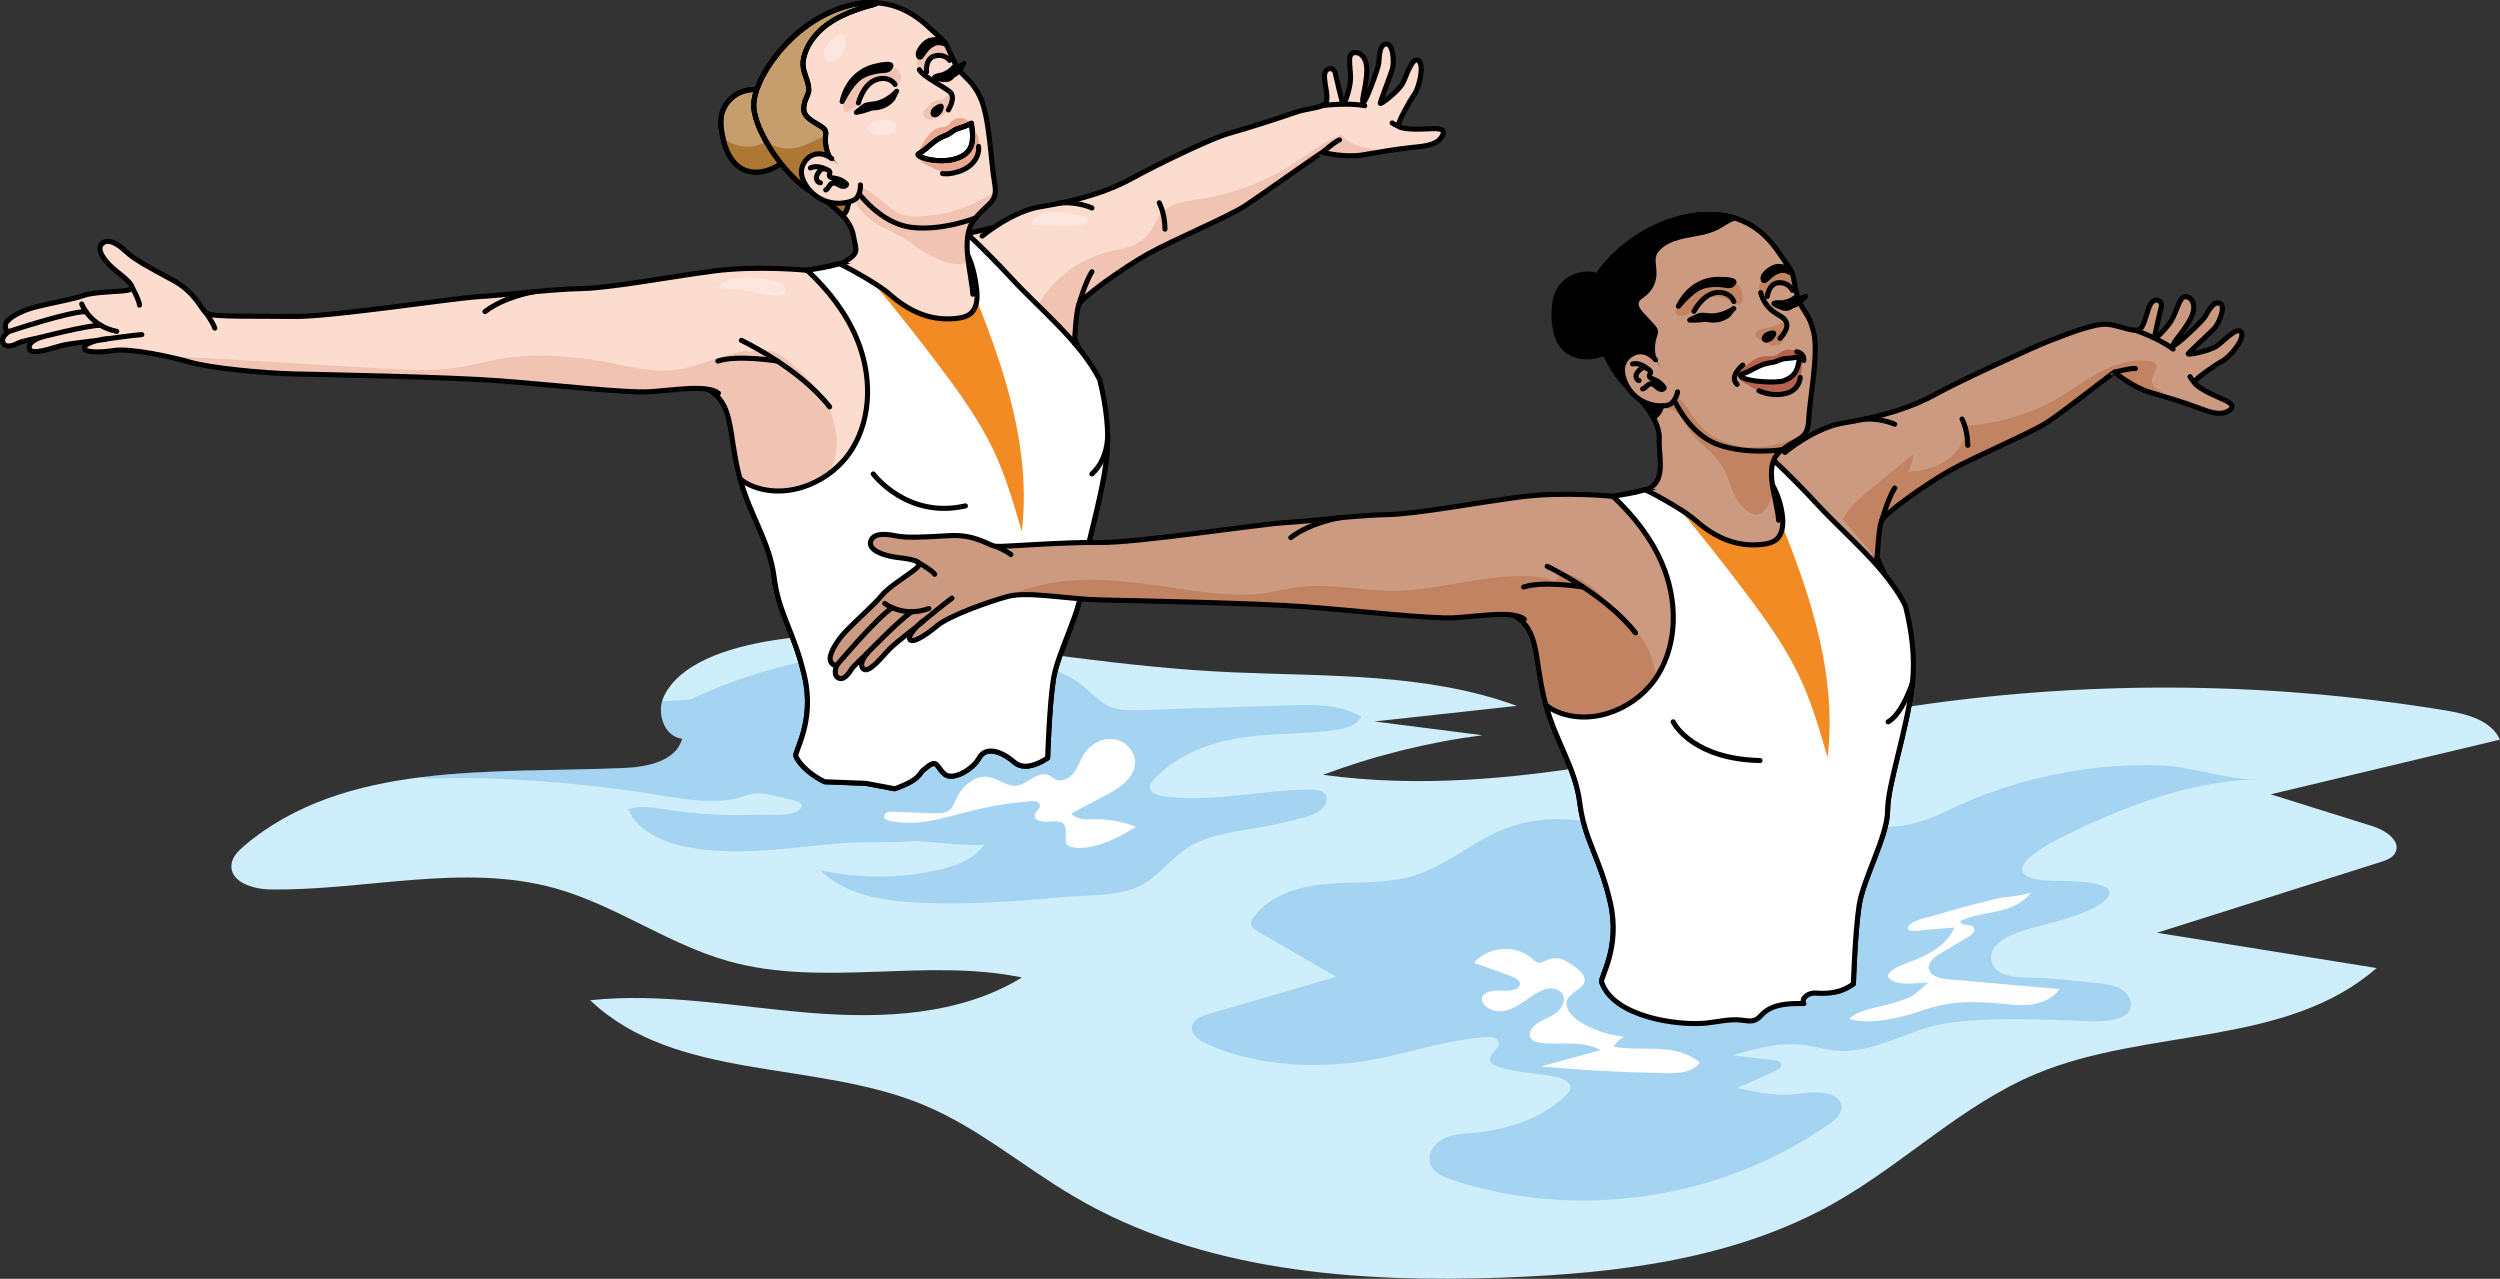 <?xml version="1.0" encoding="utf-8"?>
<!-- Generator: Adobe Illustrator 24.0.1, SVG Export Plug-In . SVG Version: 6.00 Build 0)  -->
<svg version="1.1" id="Camada_1" xmlns="http://www.w3.org/2000/svg" xmlns:xlink="http://www.w3.org/1999/xlink" x="0px" y="0px"
	 width="492.44px" height="251.89px" viewBox="0 0 492.44 251.89" enable-background="new 0 0 492.44 251.89" xml:space="preserve">
<rect x="0" y="0" width="492.44" height="251.89" fill="#333333" stroke="none"/>
<g>
	<path fill="#CEEEFB" d="M130.75,137.21c-1.5,3.2,0.11,7.93,3.62,8.29c-1.16,4.4-6.77,5.57-11.31,5.77
		c-26.03,1.14-55.11-1.51-74.97,15.35c-1.16,0.99-2.35,2.17-2.5,3.69c-0.34,3.38,4.18,4.84,7.58,4.89
		c18.84,0.28,38.11-5.29,56.25-0.21c11.86,3.33,22.15,10.98,34.01,14.32c18.66,5.26,38.88-0.7,57.87,3.23
		c-12.3,7.52-27.58,8.14-41.95,6.95c-14.37-1.19-28.76-3.98-43.1-2.47c16.9,16.1,44.42,11.67,65.93,20.73
		c10.61,4.47,19.5,12.14,29.43,17.97c25.11,14.75,55.58,17,84.68,15.93c22.45-0.83,45.55-3.64,65.1-14.73
		c13.71-7.77,25.2-19.37,39.75-25.43c21.82-9.09,49.21-5.24,67-20.81c-14.42-2.32-28.83-4.63-43.25-6.95
		c14.69-4.65,29.37-9.3,44.06-13.94c1.11-0.35,2.32-0.79,2.86-1.81c1.22-2.31-1.9-4.43-4.38-5.21c-6.72-2.1-13.43-4.21-20.15-6.31
		c15.05-3.59,30.1-7.18,45.15-10.77c-1.77-3.85-6.56-5.07-10.75-5.76c-35.74-5.87-72.41-5.99-108.19-0.35
		c-37.59,5.93-75.18,18.2-112.88,13.04c10.12-3.79,20.68-6.42,31.39-7.8c-7.09-0.9-14.18-1.81-21.27-2.71
		c9.35-1.02,18.71-2.04,28.06-3.07c-17.73-6.49-37.14-5.79-56.01-6.61c-21.53-0.93-42.58-4.74-63.95-6.98
		C166.68,124.17,136.71,124.54,130.75,137.21z"/>
	<path opacity="0.2" fill="#006AD1" d="M85.52,153.34c6.07-0.17,12.14-0.05,18.2,0.35c9.45,0.63,18.55,1.65,27.89,3.22
		c3.98,0.67,8.07,1.11,12.1,0.63c1.7-0.2,3.35-1.06,4.97-1.24c1.93-0.21,4.22,0.59,6.11,0.98c1.68,0.34,4.56,0.9,2.32,2.46
		c-1.6,1.12-5.89,0.67-7.76,0.74c-5.94,0.25-11.9-0.07-17.77-0.97c-2.61-0.4-5.33-0.9-7.85-0.13c1.8,4.26,6.59,6.41,11.12,7.35
		c10.18,2.13,20.58,0.2,30.79-0.62c4.78-0.38,9.6-0.01,14.33-0.43c1.76-0.15,13.43,1.41,14.02,0.52c-2.03,3.07-5.81,4.43-9.4,5.22
		c-7.58,1.67-15.52,1.66-23.09-0.03c4.93,4.85,12.33,6.06,19.23,6.41c9.51,0.48,19.04-0.21,28.53-1.09
		c5.43-0.5,11.99,0.09,16.69-3.03c2.82-1.87,4.93-4.68,7.75-6.55c3.9-2.59,8.75-3.17,13.37-3.96c3.18-0.55,6.34-1.24,9.46-2.06
		c1.67-0.44,3.48-1.02,4.41-2.48c0.3-0.47,0.49-1.05,0.36-1.6c-0.3-1.25-1.93-1.53-3.22-1.52c-9.7,0.11-19.39,2.6-29.01,1.34
		c-1.21-0.16-2.76-0.8-2.6-2.01c0.06-0.47,0.38-0.86,0.71-1.21c3.19-3.44,7.46-5.77,11.95-7.13c7.5-2.28,15.38-1.67,23.08-2.58
		c2.25-0.27,4.82-0.75,5.96-2.72c-4.18-2.51-9.35-2.43-14.22-2.27c-9.78,0.31-19.57,0.62-29.35,0.93c-1.94,0.06-3.94,0.11-5.74-0.6
		c-2.16-0.86-3.74-2.7-5.55-4.15c-3.88-3.11-8.86-4.46-13.74-5.39c-21.35-4.04-43.95-1.16-63.62,8.08c-1.83,0.12-3.67,0.23-5.5,0.35
		c-0.82,3.1,0.8,6.99,3.97,7.31c-1.16,4.4-6.77,5.57-11.31,5.77c-13.23,0.58-27.24,0.18-40.43,1.86
		C83.56,153.34,84.58,153.36,85.52,153.34z"/>
	<path fill="#FFFFFF" d="M223.75,162.85c-2.59-1.03-5.39-1.53-8.17-1.48c-1.63,0.03-3.54,0.13-4.57-1.14
		c2.25-1.18,4.5-2.37,6.74-3.55c2.72-1.43,5.82-3.46,5.82-6.53c0-2.25-1.96-4.25-4.19-4.55s-4.52,0.92-5.76,2.8
		c-0.79,1.19-1.2,2.61-2.06,3.76c-0.86,1.14-2.44,1.98-3.71,1.32c-0.39-0.2-0.7-0.52-1.09-0.72c-1.06-0.55-2.37-0.09-3.4,0.52
		c-1.03,0.61-2.04,1.39-3.24,1.49c-1.88,0.16-3.48-1.39-5.33-1.72c-2.85-0.52-5.45,1.96-6.59,4.63c-0.26,0.6-0.48,1.24-0.94,1.7
		c-0.83,0.83-2.15,0.84-3.33,0.8c-2.66-0.1-5.33-0.19-7.99-0.29c-0.44-0.02-0.91-0.03-1.3,0.19c-0.39,0.22-0.63,0.75-0.38,1.12
		c0.15,0.23,0.44,0.32,0.7,0.39c5.53,1.46,11.28-0.62,16.84-1.99c3.73-0.92,7.54-1.51,11.37-1.78c0.66-0.05,1.51,0.06,1.66,0.7
		c0.18,0.79-0.99,1.32-1.02,2.13c-0.04,0.88,1.15,1.19,2.04,1.2c2.36,0.02,4.06-0.65,4.09,2.08c0.02,1.63-0.4,2.6,1.39,2.98
		C215.07,167.68,220.76,164.83,223.75,162.85z"/>
	<path opacity="0.2" fill="#006AD1" d="M320.52,164.81c-7.53-4.13-16.97-4.6-24.88-1.24c-5.91,2.51-10.91,7-17.05,8.89
		c-5.37,1.66-11.13,1.19-16.73,1.61c-5.6,0.42-11.62,2.05-14.93,6.6c-0.27,0.37-0.52,0.78-0.5,1.24c0.04,0.72,0.74,1.21,1.37,1.57
		c5.14,2.98,10.28,5.96,15.41,8.94c-8.42,2.45-16.85,4.89-25.27,7.34c-1.3,0.38-2.81,0.97-3.12,2.29c-0.38,1.63,1.35,2.93,2.89,3.6
		c8.5,3.77,18.09,4.65,27.28,3.84c9.54-0.84,18.35-4.61,27.91-5.23c0.88-0.06,1.99,0.05,2.27,0.89c0.47,1.41-2.15,2.5-1.62,3.89
		c0.19,0.5,0.72,0.76,1.22,0.94c3.92,1.47,8.26,1.25,12.31,2.3c1.13,0.29,2.48,1.09,2.23,2.23c-0.09,0.41-0.39,0.74-0.68,1.04
		c-4.63,4.75-11.83,6.98-18.28,7.59c-2.05,0.19-4.18,0.23-6.02,1.15c-1.84,0.92-3.27,3.08-2.58,5.01c0.61,1.71,2.52,2.53,4.25,3.1
		c24.68,8.13,53.1,3.91,74.35-11.05c1.33-0.94,2.81-2.38,2.29-3.93c-0.92-2.75-6.04-2.33-8.2-1.99c-3.99,0.64-8.35-0.23-12.25-1.12
		c2.53-1.13,5.06-2.26,7.59-3.38c0.54-0.24,1.17-0.64,1.09-1.23c-0.09-0.59-0.82-0.79-1.41-0.86c-2.73-0.32-5.46-0.64-8.19-0.96
		c4.51-1.31,9.16-2.64,13.82-2.08c2.23,0.27,4.4,0.97,6.64,1.16c7.73,0.66,14.49-4.45,21.97-5.46c8.86-1.19,18.1-0.71,27.05-0.37
		c2.44,0.09,9.68,0.37,8.93-3.83c-0.17-0.95-0.84-1.75-1.63-2.3c-1.94-1.32-4.41-1.23-6.66-1.5c-2.7-0.33-5.4-0.6-8.1-0.83
		c-2.71-0.22-8.12,0.38-10.21-1.82c-0.83-0.87-1.11-2.22-0.69-3.34c1.48-3.98,10.11-5.07,13.69-6.29c2.49-0.85,5.84-1.74,7.95-3.36
		c5.24-4-4.89-4.23-6.67-4.32c-1.73-0.08-8.7,0.35-9.01-2.12c-0.29-2.35,5.64-5.43,7.49-6.36c4.15-2.08,8.38-4.02,12.7-5.72
		c8.4-3.29,17.26-5.62,26.33-5.82c-6.26,0.14-13.18-2.61-19.65-2.78c-7.04-0.19-14.11,0.46-21.01,1.91
		c-6.89,1.45-13.62,3.7-19.98,6.74c-7.84,3.75-10.85,3.76-19.66,3.29c-17.73-0.96-32.73,0.79-50.12,3.63"/>
	<g>
		<g>
			<path fill="#C69E6E" stroke="#000000" stroke-linecap="round" stroke-linejoin="round" stroke-miterlimit="10" d="M152.45,18.68
				c-1.8-1.04-4.02-1.35-6-0.72s-3.64,2.25-4.21,4.24c-0.43,1.51-0.24,3.12,0.08,4.65c0.55,2.58,1.68,5.32,4.05,6.49
				c1.94,0.96,4.34,0.62,6.25-0.4c1.91-1.02,3.43-2.64,4.83-4.3"/>
			<path fill="#AF7734" d="M154.02,25.28c-1.94,2.8-5.7,4.29-8.95,3.3c-1.01-0.31-1.93-0.86-2.71-1.58c0.56,2.54,1.69,5.2,4.02,6.35
				c1.94,0.96,4.34,0.62,6.25-0.4c1.3-0.7,2.42-1.67,3.45-2.75C155.82,28.48,154.91,26.82,154.02,25.28z"/>
			<path fill="none" stroke="#000000" stroke-linecap="round" stroke-linejoin="round" stroke-miterlimit="10" d="M152.45,18.68
				c-1.8-1.04-4.02-1.35-6-0.72s-3.64,2.25-4.21,4.24c-0.43,1.51-0.24,3.12,0.08,4.65c0.55,2.58,1.68,5.32,4.05,6.49
				c1.94,0.96,4.34,0.62,6.25-0.4c1.91-1.02,3.43-2.64,4.83-4.3"/>
			<g>
				<path fill="#FCDCCE" d="M154.74,53.93c0,0,7.49-1.06,12.6-2.49c5.11-1.43,28.18-6.49,28.4-6.64s10.11,8.58,13.78,17.16
					c3.68,8.58,9.5,18.69,8.48,27.98s-4.9,20.02-4.9,25.13s-4.8,13.38-5.62,18.79c-0.82,5.41-1.12,15.42-1.12,15.42
					s-4.09,3.01-6.54,0.87s-5.62-3.27-6.95-0.87c-1.33,2.4-5.31,4.55-6.84,3.17s-1.38-2.9-3.22-1.53c-1.84,1.37-0.92,0.91-2.14,2.14
					c-1.23,1.23-4.44,2.3-4.44,2.3l-5.67-1.07l-8.12-0.31c-3.52-1.69-5.36-4.14-5.67-5.06c-0.31-0.92,3.74-6.74,1.72-15.63
					c-2.02-8.89-5.09-12.26-6.01-19.61c-0.92-7.35-5.06-12.41-7.05-20.68c-1.99-8.27-0.92-13.6-6.13-16.38
					C138.22,67.73,139.54,54.22,154.74,53.93z"/>
				<path fill="#F1C3B3" d="M163.42,80.77c-1.79-3.94-4.94-7.09-8.3-9.82c-0.6-0.49-1.21-0.97-1.9-1.3
					c-2.41-1.18-5.27-0.48-7.86,0.23l-3.06,2.23c-1.18,0.66-2.25,1.5-3.21,2.46c0.05,0.71,0.11,1.41,0.19,2.07
					c5.21,2.77,4.14,8.1,6.13,16.38c1.36,5.63,3.7,9.77,5.36,14.16c0.84,0.18,1.7,0.22,2.52-0.04c1.57-0.49,2.66-1.94,3.35-3.43
					c0.69-1.5,1.09-3.12,1.9-4.56c1.23-2.19,3.29-3.8,4.62-5.93C165.45,89.55,165.21,84.7,163.42,80.77z"/>
				<path fill="none" stroke="#000000" stroke-linecap="round" stroke-linejoin="round" stroke-miterlimit="10" d="M154.74,53.93
					c0,0,7.49-1.06,12.6-2.49c5.11-1.43,28.18-6.49,28.4-6.64s10.11,8.58,13.78,17.16c3.68,8.58,9.5,18.69,8.48,27.98
					s-4.9,20.02-4.9,25.13s-4.8,13.38-5.62,18.79c-0.82,5.41-1.12,15.42-1.12,15.42s-4.09,3.01-6.54,0.87s-5.62-3.27-6.95-0.87
					c-1.33,2.4-5.31,4.55-6.84,3.17s-1.38-2.9-3.22-1.53c-1.84,1.37-0.92,0.91-2.14,2.14c-1.23,1.23-4.44,2.3-4.44,2.3l-5.67-1.07
					l-8.12-0.31c-3.52-1.69-5.36-4.14-5.67-5.06c-0.31-0.92,3.74-6.74,1.72-15.63c-2.02-8.89-5.09-12.26-6.01-19.61
					c-0.92-7.35-5.06-12.41-7.05-20.68c-1.99-8.27-0.92-13.6-6.13-16.38C138.22,67.73,139.54,54.22,154.74,53.93z"/>
			</g>
			<path fill="#FFFFFF" d="M199.28,54.87c-2.72-2.94-5.54-5.8-8.45-8.55c-0.51-0.48-0.89-1.55-1.55-1.84
				c-0.65,0.37-1.34,0.77-2.06,1.18c3.34,2.93,4.72,6.98,5.19,11.67c0.16,1.61-0.02,3.46-1.28,4.47c-0.64,0.52-1.48,0.74-2.3,0.86
				c-5.28,0.74-9.69-1.23-13.61-4.72c-2.44-2.17-9.7-6.04-9.91-5.98c-2.6,0.73-3.78,0.83-6.31,1.28c4.08,3.83,7.57,8.25,9.73,13.38
				c2.94,6.97,3.1,15.38-0.88,21.82c-3.97,6.43-12.52,10.11-19.56,7.35c-0.91-0.36-1.79-0.83-2.52-1.49
				c2.09,7.52,5.84,12.43,6.71,19.39c0.92,7.35,3.98,10.72,6.01,19.61c2.02,8.89-2.02,14.71-1.72,15.63
				c0.31,0.92,2.14,3.37,5.67,5.06l8.12,0.31l5.67,1.07c0,0,3.22-1.07,4.44-2.3c1.23-1.23,0.31-0.77,2.14-2.14
				c1.84-1.37,1.69,0.15,3.22,1.53c1.53,1.38,5.52-0.77,6.84-3.17c1.33-2.4,4.49-1.28,6.95,0.87c2.45,2.14,6.54-0.87,6.54-0.87
				s0.31-10.01,1.12-15.42c0.82-5.41,5.62-13.69,5.62-18.79s3.88-15.83,4.9-25.13c0.54-4.89-0.12-10.09-1.39-15.17
				C212.84,67.32,204.96,61.02,199.28,54.87z"/>
			<path fill="none" stroke="#000000" stroke-linecap="round" stroke-linejoin="round" stroke-miterlimit="10" d="M218.17,85.89
				c0,0,0.14,4.52-3.09,7.47"/>
			<path fill="none" stroke="#000000" stroke-linecap="round" stroke-linejoin="round" stroke-miterlimit="10" d="M172.01,93.36
				c0,0,6.66,8.93,18.15,6.29"/>
			<g>
				<path fill="#FCDCCE" d="M193.46,46.51c0,0,5.85-4.9,11.55-5.8c7.5-1.19,13.48-3.07,18.07-5.63c4.6-2.56,15.81-7.95,18.87-8.77
					s10.69-3.27,13.2-4.17c2.52-0.9,5.53-0.8,6.08-1.98c0.55-1.19-0.66-4.57-0.25-5.8s1.79-1,2.01-0.08
					c0.22,0.91,1.32,5.83,1.56,6.15s1.22-2.37,1.44-4.43s-0.72-5.04,0.45-5.53c1.17-0.49,2.8,0.56,2.79,3.34
					c-0.01,2.78-1.14,6.11-0.73,6.39s2.96-6.64,3.09-7.77c0.13-1.13,0.02-3.64,1.45-3.76c1.43-0.12,1.61,3.69,1.22,4.94
					c-0.39,1.26-2.36,6.34-2.38,6.73s3.54-2.34,4.38-3.87s1.91-5.42,3.14-4.54c1.24,0.88,0.11,5.39-0.84,6.71
					c-0.95,1.32-3.12,5.32-3.13,6.05s3.34,0.83,5.42,0.71c2.07-0.12,4.14-0.25,3.24,1.37s-2.75,1.97-5.67,2.24
					c-2.92,0.27-6.76,0.95-10.06,1.51c-3.3,0.56-7.72-0.42-7.82-0.53s-11.87,8.27-15.17,10.47s-14.39,6.83-19.29,9.58
					c-4.9,2.76-12.95,8.49-13.56,9.95c-0.61,1.46-0.88,7.61-0.88,7.61"/>
				<path fill="#F1C3B3" d="M273.26,29.62c-3.28-0.1-6.82-0.66-9.08-3.04c-3.28,1.17-6.04,3.44-8.95,5.36
					c-5.68,3.74-12.18,6.24-18.9,7.27c-2.88,0.44-6.15,0.82-7.87,3.16c-0.54,0.73-0.87,1.6-1.32,2.39c-0.91,1.59-2.35,2.87-4.04,3.6
					c-1.46,0.62-3.05,0.83-4.59,1.2c-5.28,1.26-10.05,4.55-13.1,9.04c-0.23,0.34-0.44,0.68-0.64,1.04l6.86,7.96
					c0,0,0.27-6.15,0.88-7.61c0.61-1.46,8.66-7.2,13.56-9.95c4.9-2.76,15.99-7.38,19.29-9.58c3.3-2.21,15.07-10.58,15.17-10.47
					c0.11,0.11,4.53,1.09,7.82,0.53c1.67-0.29,3.49-0.6,5.25-0.88C273.49,29.62,273.37,29.62,273.26,29.62z"/>
				<path fill="none" stroke="#000000" stroke-linecap="round" stroke-linejoin="round" stroke-miterlimit="10" d="M193.46,46.51
					c0,0,5.85-4.9,11.55-5.8c7.5-1.19,13.48-3.07,18.07-5.63c4.6-2.56,15.81-7.95,18.87-8.77s10.69-3.27,13.2-4.17
					c2.52-0.9,5.53-0.8,6.08-1.98c0.55-1.19-0.66-4.57-0.25-5.8s1.79-1,2.01-0.08c0.22,0.91,1.32,5.83,1.56,6.15
					s1.22-2.37,1.44-4.43s-0.72-5.04,0.45-5.53c1.17-0.49,2.8,0.56,2.79,3.34c-0.01,2.78-1.14,6.11-0.73,6.39s2.96-6.64,3.09-7.77
					c0.13-1.13,0.02-3.64,1.45-3.76c1.43-0.12,1.61,3.69,1.22,4.94c-0.39,1.26-2.36,6.34-2.38,6.73s3.54-2.34,4.38-3.87
					s1.91-5.42,3.14-4.54c1.24,0.88,0.11,5.39-0.84,6.71c-0.95,1.32-3.12,5.32-3.13,6.05s3.34,0.83,5.42,0.71
					c2.07-0.12,4.14-0.25,3.24,1.37s-2.75,1.97-5.67,2.24c-2.92,0.27-6.76,0.95-10.06,1.51c-3.3,0.56-7.72-0.42-7.82-0.53
					s-11.87,8.27-15.17,10.47s-14.39,6.83-19.29,9.58c-4.9,2.76-12.95,8.49-13.56,9.95c-0.61,1.46-0.88,7.61-0.88,7.61"/>
				<path fill="none" stroke="#000000" stroke-linecap="round" stroke-linejoin="round" stroke-miterlimit="10" d="M212.51,59.99
					c0,0,1.25-4.4,2.57-6.46"/>
				<path fill="none" stroke="#000000" stroke-linecap="round" stroke-linejoin="round" stroke-miterlimit="10" d="M208.99,39.98
					c0.18-0.04,3.18-0.27,6.09,0.98"/>
				<path fill="none" stroke="#000000" stroke-linecap="round" stroke-linejoin="round" stroke-miterlimit="10" d="M229.47,45.13
					c0-0.21,0-2.93-1.12-5.18"/>
				<path fill="none" stroke="#000000" stroke-linecap="round" stroke-linejoin="round" stroke-miterlimit="10" d="M260.53,29.98
					c0,0,2.27-2,3.31-2.43"/>
				<path fill="none" stroke="#000000" stroke-linecap="round" stroke-linejoin="round" stroke-miterlimit="10" d="M260.49,20.79
					c0,0,5.08-0.64,8.33,0.04"/>
				<path fill="none" stroke="#000000" stroke-linecap="round" stroke-linejoin="round" stroke-miterlimit="10" d="M275.75,24.97
					c0,0-0.89-0.29-1.53-0.75"/>
			</g>
			<path fill="#F38B24" d="M191.12,61.81c-0.64,0.52-1.48,0.74-2.3,0.86c-5.28,0.74-9.69-1.23-13.61-4.72
				c-0.73-0.65-1.91-1.46-3.19-2.27c4.56,5.49,8.99,11.09,13.28,16.8c3.9,5.18,7.7,10.49,10.46,16.35
				c2.39,5.07,3.95,10.49,5.51,15.87c1.84-15.55-2.96-30.85-8.87-45.54C192.27,60.2,191.91,61.17,191.12,61.81z"/>
			<path fill="none" stroke="#000000" stroke-linecap="round" stroke-linejoin="round" stroke-miterlimit="10" d="M199.28,54.87
				c-2.72-2.94-5.54-5.8-8.45-8.55c-0.51-0.48-0.89-1.55-1.55-1.84c-0.65,0.37-1.34,0.77-2.06,1.18c3.34,2.93,4.72,6.98,5.19,11.67
				c0.16,1.61-0.02,3.46-1.28,4.47c-0.64,0.52-1.48,0.74-2.3,0.86c-5.28,0.74-9.69-1.23-13.61-4.72c-2.44-2.17-9.7-6.04-9.91-5.98
				c-2.6,0.73-3.78,0.83-6.31,1.28c4.08,3.83,7.57,8.25,9.73,13.38c2.94,6.97,3.1,15.38-0.88,21.82
				c-3.97,6.43-12.52,10.11-19.56,7.35c-0.91-0.36-1.79-0.83-2.52-1.49c2.09,7.52,5.84,12.43,6.71,19.39
				c0.92,7.35,3.98,10.72,6.01,19.61c2.02,8.89-2.02,14.71-1.72,15.63c0.31,0.92,2.14,3.37,5.67,5.06l8.12,0.31l5.67,1.07
				c0,0,3.22-1.07,4.44-2.3c1.23-1.23,0.31-0.77,2.14-2.14c1.84-1.37,1.69,0.15,3.22,1.53c1.53,1.38,5.52-0.77,6.84-3.17
				c1.33-2.4,4.49-1.28,6.95,0.87c2.45,2.14,6.54-0.87,6.54-0.87s0.31-10.01,1.12-15.42c0.82-5.41,5.62-13.69,5.62-18.79
				s3.88-15.83,4.9-25.13c0.54-4.89-0.12-10.09-1.39-15.17C212.84,67.32,204.96,61.02,199.28,54.87z"/>
			<path fill="#FCDCCE" d="M158.98,53.24c0,0-9.78-0.99-18.45,0.15s-20.17,3.34-26.1,3.46c-5.93,0.11-14.93,1.28-20.08,1.58
				s-29.22,4.01-36.35,3.9c-7.14-0.11-16.26,0.19-17.36-0.64s-2.11-4.11-6.68-6.56s-7.44-3.97-9.17-5.6
				c-1.73-1.63-3.56-2.65-4.73-1.49s0.61,3.6,2.97,5.45s3.66,3.1,2.47,3.58c-1.19,0.47-6.58,0.28-8.97,1.12
				c-2.39,0.83-6.7,1.54-9.64,2.31c-2.94,0.76-5.66,2.33-5.82,3.48c-0.16,1.16,0.66,1.33,0.66,1.33s-1.64,1.06-1.13,2.2
				c0.51,1.13,2.13,0.52,2.94,0.08s4.49-1.13,4.49-1.13s-2.6,0.75-2.25,2.2c0.35,1.45,4.47-0.12,6.4-0.62s8.77-1.1,8.74-1.26
				c-0.03-0.16-4.1,0.6-4.28,1.65c-0.18,1.05,2.8,1.06,5.91,0.6s11.04,1.2,14.92,2.32s14.05,2.16,20.54,2.31
				c6.5,0.15,30.33,0.59,40.52,1.36s24.53,2.42,29.32,2.15c4.79-0.28,11.46-1.49,13.67,0.28"/>
			<path fill="#F1C3B3" d="M146.27,69.22c-4.75,0.84-9.16,3.27-13.97,3.72c-4.16,0.38-8.28-0.74-12.38-1.53
				c-3.41-0.66-6.87-1.08-10.34-1.27c-3.37-0.18-6.76-0.14-10.09,0.38c-3.02,0.47-5.96,1.34-8.98,1.82
				c-5.18,0.83-10.46,0.52-15.69,0.21c-12.95-0.76-25.9-1.53-38.86-2.29l0.4,0.78c0.4,0.11,0.78,0.21,1.12,0.31
				c3.88,1.13,14.05,2.16,20.54,2.31s30.33,0.59,40.52,1.36c10.2,0.77,24.53,2.42,29.32,2.15c4.79-0.28,11.46-1.49,13.67,0.28
				l5.99-8.31C147.11,69.09,146.68,69.14,146.27,69.22z"/>
			<path fill="none" stroke="#000000" stroke-linecap="round" stroke-linejoin="round" stroke-miterlimit="10" d="M158.98,53.24
				c0,0-9.78-0.99-18.45,0.15s-20.17,3.34-26.1,3.46c-5.93,0.11-14.93,1.28-20.08,1.58s-29.22,4.01-36.35,3.9
				c-7.14-0.11-16.26,0.19-17.36-0.64s-2.11-4.11-6.68-6.56s-7.44-3.97-9.17-5.6c-1.73-1.63-3.56-2.65-4.73-1.49s0.61,3.6,2.97,5.45
				s3.66,3.1,2.47,3.58c-1.19,0.47-6.58,0.28-8.97,1.12c-2.39,0.83-6.7,1.54-9.64,2.31c-2.94,0.76-5.66,2.33-5.82,3.48
				c-0.16,1.16,0.66,1.33,0.66,1.33s-1.64,1.06-1.13,2.2c0.51,1.13,2.13,0.52,2.94,0.08s4.49-1.13,4.49-1.13s-2.6,0.75-2.25,2.2
				c0.35,1.45,4.47-0.12,6.4-0.62s8.77-1.1,8.74-1.26c-0.03-0.16-4.1,0.6-4.28,1.65c-0.18,1.05,2.8,1.06,5.91,0.6
				s11.04,1.2,14.92,2.32s14.05,2.16,20.54,2.31c6.5,0.15,30.33,0.59,40.52,1.36s24.53,2.42,29.32,2.15
				c4.79-0.28,11.46-1.49,13.67,0.28"/>
			<path fill="none" stroke="#000000" stroke-linecap="round" stroke-linejoin="round" stroke-miterlimit="10" d="M105.18,57.47
				c0,0-5.77,0.92-9.65,3.91"/>
			<path fill="none" stroke="#000000" stroke-linecap="round" stroke-linejoin="round" stroke-miterlimit="10" d="M40.63,61.7
				c0,0,1.29,1.8,1.68,2.93"/>
			<path fill="none" stroke="#000000" stroke-linecap="round" stroke-linejoin="round" stroke-miterlimit="10" d="M20.92,66.77
				c0,0,5.7-0.8,7.01-0.86"/>
			<path fill="none" stroke="#000000" stroke-linecap="round" stroke-linejoin="round" stroke-miterlimit="10" d="M16.1,59.88
				c0,0,1.6,4.35,6.89,5.39"/>
			<path fill="none" stroke="#000000" stroke-linecap="round" stroke-linejoin="round" stroke-miterlimit="10" d="M7.77,66.5
				c0,0,9.23-2.4,12.05-2.44"/>
			<path fill="none" stroke="#000000" stroke-linecap="round" stroke-linejoin="round" stroke-miterlimit="10" d="M1.73,65.31
				c0,0,11.81-3.95,15.21-3.93"/>
			<path fill="none" stroke="#000000" stroke-linecap="round" stroke-linejoin="round" stroke-miterlimit="10" d="M25.87,56.27
				c0,0,1.68,3.13,1.6,3.83"/>
			<path fill="none" stroke="#000000" stroke-linecap="round" stroke-linejoin="round" stroke-miterlimit="10" d="M146.03,67.04
				c0,0,11.34,5.36,17.39,13.1"/>
			<path fill="none" stroke="#000000" stroke-linecap="round" stroke-linejoin="round" stroke-miterlimit="10" d="M153.12,71.12
				c0,0-7.92-1.28-11.71,0"/>
			<g>
				<path fill="#FCDCCE" d="M191.62,57.96c-0.18-3.8-2.51-10.86,0.11-14.45c2.62-3.59,4.93-3.4,4.19-7.4
					c-0.74-4-0.97-13.29-2.95-17.18c-1.98-3.9-3.22-3.34-4.83-6.42c-1.61-3.07-1.22-3.71-3.45-5.55s-7.66-8.85-18.42-5.56
					c-10.76,3.29-18.07,14.49-17.78,19.68s6.57,13.99,11.37,16.7c4.79,2.71,7.76,5.74,8.24,8.62c0.48,2.88,1.38,3.36-1.8,5.21"/>
				<path opacity="0.3" fill="#FFFFFF" d="M164.07,7.56c-0.34,0.29-0.65,0.61-0.87,0.86c-0.97,1.12-1.67,2.85,0.06,3.64
					c0.43,0.19,0.94,0.14,1.36-0.07c0.42-0.21,0.76-0.55,1.04-0.92c0.67-0.89,1.04-2.03,0.88-3.13
					C166.27,6.16,165.04,6.74,164.07,7.56z"/>
				<path opacity="0.3" fill="#FFFFFF" d="M171.15,25.87c0.17,0.21,0.43,0.32,0.69,0.41c1.11,0.37,2.33,0.4,3.46,0.07
					c0.3-0.09,0.6-0.21,0.82-0.42c0.49-0.48,0.43-1.36-0.03-1.88C174.88,22.68,169.66,24.03,171.15,25.87z"/>
				<path fill="#F1C3B3" d="M185.69,19.54c-0.55,0.21-1.17,0.17-1.7,0.42c-0.34,0.16-0.61,0.43-0.88,0.69
					c-0.29,0.28-0.58,0.57-0.87,0.85c-0.11,0.11-0.22,0.21-0.29,0.34c-0.31,0.52,0.02,1.25,0.56,1.52c0.54,0.28,1.2,0.2,1.77,0.01
					c1.22-0.41,2.69-1.56,3.14-2.79c0.24-0.64,0.46-1.76,0-2.35c-0.37-0.48-0.45-0.21-0.62,0.17
					C186.57,18.92,186.23,19.33,185.69,19.54z"/>
				<path fill="#F1C3B3" d="M187.8,11.86c-1.04-2.12-1.08-2.94-2.3-4.16c-0.39-0.06-0.78-0.08-1.16,0c-0.56,0.12-1.05,0.43-1.5,0.78
					c-1.01,0.79-1.84,1.8-2.43,2.94l0.58-0.77c-0.6,1.03-0.57,2.44,0.18,3.38c0.11,0.14,0.25,0.28,0.43,0.32
					c0.44,0.09,0.73-0.43,0.83-0.87c0.22-0.92,0.43-2.02,1.3-2.38C185.05,10.57,186.47,12.3,187.8,11.86z"/>
				<path fill="#F1C3B3" d="M166.27,21.71c0.02,0.07,0.05,0.14,0.07,0.22c0.03,0.08,0.07,0.17,0.15,0.2c0.08,0.03,0.16,0,0.24-0.03
					c1.04-0.45,2.16-1.25,2.85-2.16c0.77-1.01,1.12-2.12,2.16-2.95c0.8-0.64,1.84-1.04,2.87-0.98c0.9,0.05,1.85,0.97,2.67,0.08
					c0.32-0.34,0.3-0.89,0.12-1.32c-0.18-0.45-0.49-1.22-0.99-1.31c-1.23-0.21-2.5-0.33-3.72-0.07c-1.45,0.31-2.68,1.24-3.85,2.11
					c-0.97,0.72-1.77,1.7-2.29,2.79C165.98,19.5,165.88,20.48,166.27,21.71z"/>
				<path fill="#F1C3B3" d="M196.04,37.79c-0.47,0.22-0.92,0.5-1.36,0.77c-4.21,2.57-9.11,3.99-14.04,4.07
					c-0.99,0.02-1.99-0.02-2.92-0.35c-0.91-0.31-1.71-0.88-2.5-1.45c-1.04-0.74-4.95-4.47-6.2-3.97c-1.58,0.63-0.28,3.52,0.34,4.33
					c2.75,3.56,7.06,4.29,10.59,7.02c1.99,1.54,4.22,2.79,6.66,3.47c1.18,0.33,2.45,0.53,3.62,0.17c0.1-0.03,0.19-0.07,0.28-0.11
					c-0.48-2.81-0.24-6.24,1.21-8.24C193.91,40.52,195.87,40.14,196.04,37.79z"/>
				<path fill="#EBA891" d="M185.2,25.12c0.42-0.08,0.86-0.07,1.24-0.26c0.44-0.22,0.71-0.68,1.07-1.01
					c0.86-0.79,2.32-0.82,3.21-0.05c0.39,0.34,0.66,0.79,0.93,1.24c0.48,0.81,0.97,1.65,1.17,2.57c0.28,1.37-0.13,2.83-0.99,3.93
					c-0.86,1.1-2.12,1.85-3.47,2.2c-0.63,0.17-1.28,0.25-1.93,0.2c-1.11-0.09-2.15-0.58-3.16-1.06c-0.85-0.4-1.92-0.87-2.39-1.74
					c-0.42-0.76,0.06-1.35,0.43-2.02C182.18,27.56,183.24,25.5,185.2,25.12z"/>
				<path fill="none" stroke="#000000" stroke-linecap="round" stroke-linejoin="round" stroke-miterlimit="10" d="M191.62,57.96
					c-0.18-3.8-2.51-10.86,0.11-14.45c2.62-3.59,4.93-3.4,4.19-7.4c-0.74-4-0.97-13.29-2.95-17.18c-1.98-3.9-3.22-3.34-4.83-6.42
					c-1.61-3.07-1.22-3.71-3.45-5.55s-7.66-8.85-18.42-5.56c-10.76,3.29-18.07,14.49-17.78,19.68s6.57,13.99,11.37,16.7
					c4.79,2.71,7.76,5.74,8.24,8.62c0.48,2.88,1.38,3.36-1.8,5.21"/>
				<path fill="none" stroke="#000000" stroke-linecap="round" stroke-linejoin="round" stroke-miterlimit="10" d="M192.17,42.93
					c0,0-6.51,2.61-12.67,1.85c-6.16-0.76-10.59-7-10.59-7"/>
				<path fill="#FFFFFF" stroke="#000000" stroke-linecap="round" stroke-linejoin="round" stroke-miterlimit="10" d="M190.11,24.84
					c0.41-0.16,0.81-0.33,1.23-0.56c0.29,2.28,0.7,4.81-1.47,6.25c-1.23,0.82-2.76,1.1-4.24,1.12c-1.51,0.01-3.19-0.19-4.54-0.89
					c-0.14-0.07-0.31-0.21-0.24-0.36c0.03-0.07,0.09-0.11,0.16-0.14c1.73-0.99,2.91-2.64,4.8-3.4c0.33-0.13,0.67-0.24,0.97-0.41
					c0.7-0.4,1.15-0.89,1.93-1.13C189.19,25.16,189.66,25.02,190.11,24.84z"/>
				<path fill="none" stroke="#000000" stroke-linecap="round" stroke-linejoin="round" stroke-miterlimit="10" d="M190.11,24.84
					c0.41-0.16,0.81-0.33,1.23-0.56c0.29,2.28,0.7,4.81-1.47,6.25c-1.23,0.82-2.76,1.1-4.24,1.12c-1.51,0.01-3.19-0.19-4.54-0.89
					c-0.14-0.07-0.31-0.21-0.24-0.36c0.03-0.07,0.09-0.11,0.16-0.14c1.73-0.99,2.91-2.64,4.8-3.4c0.33-0.13,0.67-0.24,0.97-0.41
					c0.7-0.4,1.15-0.89,1.93-1.13C189.19,25.16,189.66,25.02,190.11,24.84z"/>
				<path fill="none" stroke="#000000" stroke-linecap="round" stroke-linejoin="round" stroke-miterlimit="10" d="M185.65,34.18
					c0.73,0.13,1.49,0.04,2.22-0.12c1.28-0.28,2.53-0.8,3.48-1.7s1.56-2.21,1.41-3.51"/>
				<path fill="none" stroke="#000000" stroke-linecap="round" stroke-linejoin="round" stroke-miterlimit="10" d="M181.09,13.73
					c0.76,1.5,5.78,3.79,6.29,4.66c0.58,0.98-0.07,2.36-0.56,3.26"/>
				<path fill="none" stroke="#000000" stroke-linecap="round" stroke-linejoin="round" stroke-miterlimit="10" d="M185.01,22.05
					c-0.21,0.22-0.55,0.55-0.86,0.57c-0.12,0.01-0.26-0.04-0.32-0.15c-0.04-0.08-0.04-0.18-0.03-0.27c0.03-0.6,0.91-1.1,1.39-1.27
					C185.73,20.74,185.14,21.91,185.01,22.05z"/>
				<path stroke="#000000" stroke-linecap="round" stroke-linejoin="round" stroke-miterlimit="10" d="M176.62,17.98
					c-0.38,0.42-0.49,1.17-0.91,1.64c-0.46,0.52-1.05,0.93-1.69,1.21c-1.04,0.45-2.69,0.64-3.7,0.05c0.65-0.4,1.71-0.32,2.46-0.52
					C174.25,19.96,175.61,19.1,176.62,17.98z"/>
				<path stroke="#000000" stroke-linecap="round" stroke-linejoin="round" stroke-miterlimit="10" d="M187.88,13.2
					c0,0,1.21,0.08,1.98-0.7c-0.84,1.43-1.39,2.07-2.18,2.33C187.79,13.74,187.88,13.2,187.88,13.2z"/>
				<path stroke="#000000" stroke-linecap="round" stroke-linejoin="round" stroke-miterlimit="10" d="M171.75,21.24
					c0,0-1.52,0.63-3.07,0.89c1-0.84,1.83-1.35,1.83-1.35L171.75,21.24z"/>
				<path stroke="#000000" stroke-linecap="round" stroke-linejoin="round" stroke-miterlimit="10" d="M187.69,13.45
					c0.21,0.43,0.2,0.95-0.02,1.38c-0.22,0.42-0.64,0.74-1.11,0.82c-0.29,0.05-0.58,0.02-0.87-0.01c-0.54-0.06-1.13-0.11-1.6-0.4
					c0.38-0.36,1.25-0.36,1.76-0.57C186.54,14.4,187.17,13.98,187.69,13.45z"/>
				<path fill="none" stroke="#000000" stroke-linecap="round" stroke-linejoin="round" stroke-miterlimit="10" d="M187.05,11.89
					c0,0-0.98-1.39-2.92-0.87s-1.62,3.16-1.62,3.16"/>
				<path fill="none" stroke="#000000" stroke-linecap="round" stroke-linejoin="round" stroke-miterlimit="10" d="M176.31,16.64
					c0,0-1.09-1.83-3.7-0.96c-2.61,0.87-3.52,4.6-3.52,4.6"/>
				<path stroke="#000000" stroke-linecap="round" stroke-linejoin="round" stroke-miterlimit="10" d="M175.48,13.01
					c0.22-0.53-1.49-0.39-3.45,0.13c-1.96,0.52-5.08,2.27-6.16,6.85c2.1-3.93,3.35-5.07,5.86-5.75
					C174.24,13.56,174.95,14.31,175.48,13.01z"/>
				<path stroke="#000000" stroke-linecap="round" stroke-linejoin="round" stroke-miterlimit="10" d="M180.97,11.08
					c-0.52-0.9,1.22-2.9,2.26-3.14c1.03-0.24,2.29-0.22,3.06,0.61c-0.81,0.15-1.34-0.64-2.89,0.35S181.44,11.89,180.97,11.08z"/>
				<path fill="#C69E6E" stroke="#000000" stroke-linecap="round" stroke-linejoin="round" stroke-miterlimit="10" d="M165.99,42.47
					c0.1-0.1,0.2-0.2,0.29-0.31c1.17-1.45,0.93-3.56,0.37-5.34c-0.31-1-0.7-1.98-1.17-2.92c-0.4-0.82-1.05-1.3-1.56-2.05
					c-1-1.46-1.49-3.27-1.31-5.03c0.04-0.35,0.09-0.72-0.03-1.05c-0.14-0.37-0.49-0.62-0.81-0.84c-1.12-0.76-3.2-1.63-3.42-3.13
					c-0.08-0.52,0.01-1.04,0.13-1.55c0.19-0.82,0.83-1.73,0.83-2.55c0-1.7-1.01-3.13-1.13-4.8c-0.04-0.55,0.04-1.11,0.17-1.65
					c0.71-2.93,2.86-5.35,5.4-6.98c1.43-0.92,2.98-1.62,4.57-2.2c0.8-0.29,1.61-0.56,2.42-0.81c0.66-0.2,1.48-0.27,2.03-0.7
					c-2.14-0.27-4.47,0.19-6.51,0.82c-10.76,3.29-18.07,14.49-17.78,19.68c0.29,5.19,6.57,13.99,11.37,16.7
					C162.49,39.27,164.57,40.86,165.99,42.47z"/>
				<path fill="#AF7734" d="M166.66,36.83c-0.31-1-0.7-1.98-1.17-2.92c-0.4-0.82-1.05-1.3-1.56-2.05c-0.99-1.45-1.48-3.25-1.31-5
					c-1.83,0.46-3.59,1.7-5.47,2.19c-2.16,0.56-4.56,0.04-6.33-1.33c2.33,4.16,5.98,8.35,9.03,10.07c2.64,1.49,4.72,3.08,6.14,4.69
					c0.1-0.1,0.2-0.2,0.29-0.31C167.45,40.72,167.21,38.6,166.66,36.83z"/>
				<path fill="none" stroke="#000000" stroke-linecap="round" stroke-linejoin="round" stroke-miterlimit="10" d="M165.99,42.47
					c0.1-0.1,0.2-0.2,0.29-0.31c1.17-1.45,0.93-3.56,0.37-5.34c-0.31-1-0.7-1.98-1.17-2.92c-0.4-0.82-1.05-1.3-1.56-2.05
					c-1-1.46-1.49-3.27-1.31-5.03c0.04-0.35,0.09-0.72-0.03-1.05c-0.14-0.37-0.49-0.62-0.81-0.84c-1.12-0.76-3.2-1.63-3.42-3.13
					c-0.08-0.52,0.01-1.04,0.13-1.55c0.19-0.82,0.83-1.73,0.83-2.55c0-1.7-1.01-3.13-1.13-4.8c-0.04-0.55,0.04-1.11,0.17-1.65
					c0.71-2.93,2.86-5.35,5.4-6.98c1.43-0.92,2.98-1.62,4.57-2.2c0.8-0.29,1.61-0.56,2.42-0.81c0.66-0.2,1.48-0.27,2.03-0.7
					c-2.14-0.27-4.47,0.19-6.51,0.82c-10.76,3.29-18.07,14.49-17.78,19.68c0.29,5.19,6.57,13.99,11.37,16.7
					C162.49,39.27,164.57,40.86,165.99,42.47z"/>
				<g>
					<path fill="#FCDCCE" d="M163.84,31.26c-0.93-0.73-2.16-1.15-3.31-0.87c-0.76,0.19-1.42,0.68-1.89,1.29
						c-0.49,0.63-0.79,1.42-0.79,2.22c0.01,0.68,0.23,1.35,0.54,1.96c0.83,1.64,2.27,2.96,3.97,3.64s3.66,0.72,5.39,0.1
						c0.28-0.1,0.56-0.22,0.79-0.41c0.23-0.19,0.39-0.46,0.53-0.73c0.31-0.63,0.45-1.34,0.41-2.03"/>
					<path fill="none" stroke="#000000" stroke-linecap="round" stroke-linejoin="round" stroke-miterlimit="10" d="M163.84,31.26
						c-0.93-0.73-2.16-1.15-3.31-0.87c-0.76,0.19-1.42,0.68-1.89,1.29c-0.49,0.63-0.79,1.42-0.79,2.22
						c0.01,0.68,0.23,1.35,0.54,1.96c0.83,1.64,2.27,2.96,3.97,3.64s3.66,0.72,5.39,0.1c0.28-0.1,0.56-0.22,0.79-0.41
						c0.23-0.19,0.39-0.46,0.53-0.73c0.31-0.63,0.45-1.34,0.41-2.03"/>
					<path fill="none" stroke="#000000" stroke-linecap="round" stroke-linejoin="round" stroke-miterlimit="10" d="M159.63,33.08
						c0.54-0.27,1.18-0.3,1.77-0.19c0.6,0.11,1.16,0.36,1.7,0.62c0.13,0.06,0.26,0.13,0.32,0.25c0.14,0.26-0.11,0.58-0.04,0.86
						c0.08,0.36,0.55,0.42,0.91,0.46c0.88,0.1,1.72,0.48,2.37,1.07c0.05,0.04,0.1,0.09,0.1,0.16c0,0.05-0.02,0.09-0.05,0.13
						c-0.28,0.41-0.93,0.29-1.37,0.04s-0.93-0.56-1.4-0.39c-0.59,0.22-0.72,1.06-1.29,1.32"/>
					<path fill="none" stroke="#000000" stroke-linecap="round" stroke-linejoin="round" stroke-miterlimit="10" d="M162.06,33.28
						c-0.2-0.06-0.39,0.12-0.52,0.28c-0.32,0.4-0.65,0.82-0.72,1.33c-0.06,0.51,0.27,1.1,0.78,1.11"/>
				</g>
			</g>
			<path opacity="0.3" fill="#FFFFFF" d="M141.28,56.72c3.55,0.22,7.08,0.68,10.56,1.4c0.63,0.13,1.3,0.27,1.92,0.09
				c1.81-0.52,0.87-2.09-0.34-2.55c-1.31-0.51-2.87-0.82-4.28-0.93C146.47,54.5,143.19,54.58,141.28,56.72z"/>
			<path opacity="0.3" fill="#FFFFFF" d="M203.8,43.02c-0.17,0.15-0.34,0.32-0.42,0.54c-0.08,0.22-0.04,0.49,0.15,0.63
				c0.12,0.09,0.28,0.11,0.43,0.12c2.59,0.25,5.21,0.32,7.81,0.2c0.5-0.02,1-0.05,1.47-0.23s0.88-0.54,1.01-1.02
				c0.21-0.79-4.49-1.25-5.09-1.39C207.26,41.45,205.31,41.69,203.8,43.02z"/>
		</g>
		<g>
			<path stroke="#000000" stroke-linecap="round" stroke-linejoin="round" stroke-miterlimit="10" d="M317.81,56.05
				c-1.52-1.41-3.62-2.22-5.69-2.04c-2.07,0.18-4.05,1.38-5.05,3.19c-0.76,1.37-0.94,2.99-0.96,4.55c-0.04,2.64,0.45,5.56,2.49,7.23
				c1.68,1.37,4.09,1.58,6.18,1.01s3.93-1.81,5.67-3.11"/>
			<path fill="#CB9A80" d="M313.46,98.44c0,0,7.49-1.06,12.6-2.49s27.16-8.08,27.37-8.23c0.21-0.14,11.13,10.17,14.81,18.75
				c3.68,8.58,9.5,18.69,8.48,27.98c-1.02,9.29-4.9,20.02-4.9,25.13c0,5.11-4.8,13.38-5.62,18.79c-0.82,5.41-1.12,15.42-1.12,15.42
				s-4.09,3.01-6.54,0.87c-2.45-2.14-5.62-3.27-6.95-0.87s-5.31,4.55-6.84,3.17s-1.38-2.9-3.22-1.53c-1.84,1.37-0.92,0.91-2.14,2.14
				c-1.23,1.23-4.44,2.3-4.44,2.3l-5.67-1.07l-8.12-0.31c-3.52-1.69-5.36-4.14-5.67-5.06c-0.31-0.92,3.74-6.74,1.72-15.63
				c-2.02-8.89-5.09-12.26-6.01-19.61c-0.92-7.35-5.06-12.41-7.05-20.68c-1.99-8.27-0.92-13.6-6.13-16.38
				C296.94,112.24,298.26,98.73,313.46,98.44z"/>
			<path fill="#C18362" d="M323.39,125.66c-1.3-1.78-3.09-3.13-4.64-4.7c-1.3-1.31-2.43-2.78-3.76-4.06
				c-2.18-2.09-4.9-3.62-7.82-4.41c0.32,2.33-2.47,2.86-4.1,2.54c-1.8-0.35-2.97-0.35-4.69,0.64c-0.22,0.13-0.43,0.27-0.64,0.41
				c-0.02,1.76,0.09,3.48,0.28,5.05c5.21,2.77,4.14,8.1,6.13,16.38c1.61,6.68,4.61,11.26,6.19,16.65c2.73,0.71,5.7,0.53,8.3-0.57
				c4.01-1.7,7.03-5.45,8.01-9.69c0.76-3.3,0.34-6.75-0.28-10.08C325.83,130.95,325.11,128.02,323.39,125.66z"/>
			<path fill="none" stroke="#000000" stroke-linecap="round" stroke-linejoin="round" stroke-miterlimit="10" d="M313.46,98.44
				c0,0,7.49-1.06,12.6-2.49s27.16-8.08,27.37-8.23c0.21-0.14,11.13,10.17,14.81,18.75c3.68,8.58,9.5,18.69,8.48,27.98
				c-1.02,9.29-4.9,20.02-4.9,25.13c0,5.11-4.8,13.38-5.62,18.79c-0.82,5.41-1.12,15.42-1.12,15.42s-4.09,3.01-6.54,0.87
				c-2.45-2.14-5.62-3.27-6.95-0.87s-5.31,4.55-6.84,3.17s-1.38-2.9-3.22-1.53c-1.84,1.37-0.92,0.91-2.14,2.14
				c-1.23,1.23-4.44,2.3-4.44,2.3l-5.67-1.07l-8.12-0.31c-3.52-1.69-5.36-4.14-5.67-5.06c-0.31-0.92,3.74-6.74,1.72-15.63
				c-2.02-8.89-5.09-12.26-6.01-19.61c-0.92-7.35-5.06-12.41-7.05-20.68c-1.99-8.27-0.92-13.6-6.13-16.38
				C296.94,112.24,298.26,98.73,313.46,98.44z"/>
			<path fill="#FFFFFF" d="M358,99.38c-2.72-2.94-5.54-5.8-8.45-8.55c-0.51-0.48-1.06-0.97-1.64-1.39
				c-0.71,0.22-1.48,0.45-2.27,0.69c2.6,3.6,5.02,7.03,5.48,11.72c0.16,1.61-0.02,3.46-1.28,4.47c-0.64,0.52-1.48,0.74-2.3,0.86
				c-5.28,0.74-9.69-1.23-13.61-4.72c-2.44-2.17-9.7-6.04-9.91-5.98c-2.6,0.73-3.78,0.83-6.31,1.28c4.08,3.83,7.57,8.25,9.73,13.38
				c2.94,6.97,3.1,15.38-0.88,21.82c-3.97,6.43-12.52,10.11-19.56,7.35c-0.91-0.36-1.79-0.83-2.52-1.49
				c2.09,7.52,5.84,12.43,6.71,19.39c0.92,7.35,3.98,10.72,6.01,19.61c2.02,8.89-2.02,14.71-1.72,15.63
				c2.25,6.77,14.69,8.62,20.49,8.08c2.33-0.22,4.65-0.86,6.98-0.6c0.98,0.11,2.03,0.37,2.92-0.07c0.54-0.27,0.92-0.77,1.36-1.19
				c2.07-1.96,5.24-2.04,8.09-1.99c-0.63-1.1,1.01-2.17,2.27-2.07c2.7,0.21,5.19-0.11,7.48-1.79c0,0,0.31-10.01,1.12-15.42
				c0.82-5.41,5.62-13.69,5.62-18.79s3.88-15.83,4.9-25.13c0.54-4.89-0.12-10.09-1.39-15.17C371.56,111.83,363.68,105.53,358,99.38z
				"/>
			<path fill="#F38B24" d="M349.84,106.32c-0.64,0.52-1.48,0.74-2.3,0.86c-5.28,0.74-9.69-1.23-13.61-4.72
				c-0.73-0.65-1.91-1.46-3.19-2.27c4.56,5.49,8.99,11.09,13.28,16.8c3.9,5.18,7.7,10.49,10.46,16.35
				c2.39,5.07,3.95,10.49,5.51,15.87c1.84-15.55-2.96-30.85-8.87-45.54C350.99,104.71,350.63,105.68,349.84,106.32z"/>
			<path fill="none" stroke="#000000" stroke-linecap="round" stroke-linejoin="round" stroke-miterlimit="10" d="M358,99.38
				c-2.72-2.94-5.54-5.8-8.45-8.55c-0.51-0.48-1.06-0.97-1.64-1.39c-0.71,0.22-1.48,0.45-2.27,0.69c2.6,3.6,5.02,7.03,5.48,11.72
				c0.16,1.61-0.02,3.46-1.28,4.47c-0.64,0.52-1.48,0.74-2.3,0.86c-5.28,0.74-9.69-1.23-13.61-4.72c-2.44-2.17-9.7-6.04-9.91-5.98
				c-2.6,0.73-3.78,0.83-6.31,1.28c4.08,3.83,7.57,8.25,9.73,13.38c2.94,6.97,3.1,15.38-0.88,21.82
				c-3.97,6.43-12.52,10.11-19.56,7.35c-0.91-0.36-1.79-0.83-2.52-1.49c2.09,7.52,5.84,12.43,6.71,19.39
				c0.92,7.35,3.98,10.72,6.01,19.61c2.02,8.89-2.02,14.71-1.72,15.63c2.25,6.77,14.69,8.62,20.49,8.08
				c2.33-0.22,4.65-0.86,6.98-0.6c0.98,0.11,2.03,0.37,2.92-0.07c0.54-0.27,0.92-0.77,1.36-1.19c2.07-1.96,5.24-2.04,8.09-1.99
				c-0.63-1.1,1.01-2.17,2.27-2.07c2.7,0.21,5.19-0.11,7.48-1.79c0,0,0.31-10.01,1.12-15.42c0.82-5.41,5.62-13.69,5.62-18.79
				s3.88-15.83,4.9-25.13c0.54-4.89-0.12-10.09-1.39-15.17C371.56,111.83,363.68,105.53,358,99.38z"/>
			<path fill="#CB9A80" d="M317.7,97.76c0,0-9.78-0.99-18.45,0.15s-20.17,3.34-26.1,3.46c-5.93,0.11-14.93,1.28-20.08,1.58
				c-5.16,0.3-29.22,4.01-36.35,3.9c-7.14-0.11-19.19,0.9-20.56,0.77c-1.37-0.13-3.95-2.41-9.13-2.11
				c-5.18,0.29-8.42,0.5-10.74,0.01s-4.43-0.4-4.81,1.2c-0.38,1.6,2.4,2.75,5.38,3.1c2.97,0.35,4.74,0.74,3.97,1.76
				c-0.76,1.02-5.46,3.68-7.07,5.63c-1.61,1.96-4.91,4.81-7.02,7s-3.61,4.94-3.15,6.01c0.47,1.07,1.26,0.79,1.26,0.79
				s-0.84,1.76,0.18,2.46c1.03,0.7,2.09-0.66,2.55-1.47c0.46-0.8,3.24-3.31,3.24-3.31s-1.83,2-0.78,3.05
				c1.05,1.05,3.76-2.44,5.13-3.87c1.38-1.43,6.91-5.52,6.8-5.64c-0.11-0.12-3.18,2.65-2.79,3.64s2.95-0.55,5.36-2.57
				s10.04-4.74,13.94-5.81s11.75,0.53,18.25,0.68s30.33,0.59,40.52,1.36c10.2,0.77,24.53,2.43,29.32,2.15
				c4.79-0.28,11.46-1.49,13.67,0.28"/>
			<path fill="#C18362" d="M302.42,113.58c-9.49-0.8-18.84,2.84-28.36,2.8c-5.9-0.02-11.79-1.45-17.65-0.81
				c-2.73,0.3-5.39,1.04-8.12,1.37c-3.67,0.45-7.39,0.14-11.07-0.31c-6.81-0.83-13.57-2.16-20.42-2.39
				c-6.23-0.21-12.64,0.55-18.22,3.23c3.92-1.03,11.71,0.55,18.17,0.69c6.5,0.15,30.33,0.59,40.52,1.36
				c10.2,0.77,24.53,2.43,29.32,2.15c4.79-0.28,11.46-1.49,13.67,0.28l5.42-7.52C304.72,113.89,303.54,113.67,302.42,113.58z"/>
			<path fill="none" stroke="#000000" stroke-linecap="round" stroke-linejoin="round" stroke-miterlimit="10" d="M317.7,97.76
				c0,0-9.78-0.99-18.45,0.15s-20.17,3.34-26.1,3.46c-5.93,0.11-14.93,1.28-20.08,1.58c-5.16,0.3-29.22,4.01-36.35,3.9
				c-7.14-0.11-19.19,0.9-20.56,0.77c-1.37-0.13-3.95-2.41-9.13-2.11c-5.18,0.29-8.42,0.5-10.74,0.01s-4.43-0.4-4.81,1.2
				c-0.38,1.6,2.4,2.75,5.38,3.1c2.97,0.35,4.74,0.74,3.97,1.76c-0.76,1.02-5.46,3.68-7.07,5.63c-1.61,1.96-4.91,4.81-7.02,7
				s-3.61,4.94-3.15,6.01c0.47,1.07,1.26,0.79,1.26,0.79s-0.84,1.76,0.18,2.46c1.03,0.7,2.09-0.66,2.55-1.47
				c0.46-0.8,3.24-3.31,3.24-3.31s-1.83,2-0.78,3.05c1.05,1.05,3.76-2.44,5.13-3.87c1.38-1.43,6.91-5.52,6.8-5.64
				c-0.11-0.12-3.18,2.65-2.79,3.64s2.95-0.55,5.36-2.57s10.04-4.74,13.94-5.81s11.75,0.53,18.25,0.68s30.33,0.59,40.52,1.36
				c10.2,0.77,24.53,2.43,29.32,2.15c4.79-0.28,11.46-1.49,13.67,0.28"/>
			<path fill="none" stroke="#000000" stroke-linecap="round" stroke-linejoin="round" stroke-miterlimit="10" d="M263.91,101.98
				c0,0-5.77,0.92-9.65,3.91"/>
			<path fill="none" stroke="#000000" stroke-linecap="round" stroke-linejoin="round" stroke-miterlimit="10" d="M196.15,107.61
				c0,0,2.04,0.86,2.97,1.62"/>
			<path fill="none" stroke="#000000" stroke-linecap="round" stroke-linejoin="round" stroke-miterlimit="10" d="M181.98,122.23
				c0,0,4.44-3.65,5.53-4.4"/>
			<path fill="none" stroke="#000000" stroke-linecap="round" stroke-linejoin="round" stroke-miterlimit="10" d="M174.27,118.86
				c0,0,3.63,2.88,8.69,1"/>
			<path fill="none" stroke="#000000" stroke-linecap="round" stroke-linejoin="round" stroke-miterlimit="10" d="M170.62,128.86
				c0,0,6.62-6.86,9-8.37"/>
			<path fill="none" stroke="#000000" stroke-linecap="round" stroke-linejoin="round" stroke-miterlimit="10" d="M164.85,131
				c0,0,8.02-9.53,10.92-11.29"/>
			<path fill="none" stroke="#000000" stroke-linecap="round" stroke-linejoin="round" stroke-miterlimit="10" d="M180.73,110.69
				c0,0,3.07,1.79,3.37,2.43"/>
			<path fill="none" stroke="#000000" stroke-linecap="round" stroke-linejoin="round" stroke-miterlimit="10" d="M304.76,111.55
				c0,0,11.34,5.36,17.39,13.1"/>
			<path fill="none" stroke="#000000" stroke-linecap="round" stroke-linejoin="round" stroke-miterlimit="10" d="M311.84,115.63
				c0,0-7.92-1.28-11.71,0"/>
			<g>
				<path fill="#CB9A80" d="M351.59,89.11c0,0,5.85-4.9,11.55-5.8c7.5-1.19,13.48-3.07,18.07-5.63c4.6-2.56,19.55-9.43,22.51-10.55
					c2.96-1.12,8.85-3.55,11.5-3.24c2.66,0.31,5.31,1.74,6.33,0.92c1.02-0.82,1.43-4.39,2.35-5.31c0.92-0.92,2.04-0.1,1.84,0.82
					c-0.2,0.92-1.4,5.81-1.32,6.2c0.08,0.4,2.14-1.59,3.25-3.33c1.11-1.74,1.59-4.84,2.86-4.76c1.27,0.08,2.26,1.74,1.02,4.23
					c-1.24,2.49-3.73,4.97-3.49,5.4c0.24,0.43,5.59-4.64,6.22-5.59c0.62-0.96,1.63-3.25,2.96-2.73s-0.19,4.02-1.1,4.97
					s-4.92,4.64-5.12,4.97s4.21-0.53,5.64-1.53c1.43-1,4.11-4.02,4.83-2.68s-2.29,4.88-3.73,5.64c-1.43,0.77-5.15,3.39-5.49,4.03
					c-0.33,0.65,2.63,2.22,4.54,3.04c1.91,0.81,3.83,1.61,2.3,2.66s-3.34,0.55-6.08-0.51s-6.48-2.15-9.69-3.1
					c-3.2-0.96-6.73-3.8-6.78-3.94c-0.05-0.14-9.78,7.55-13.08,9.75c-3.3,2.21-14.39,6.83-19.29,9.58
					c-4.9,2.76-12.95,8.49-13.56,9.95s-0.88,7.61-0.88,7.61"/>
				<path fill="#C18362" d="M403.49,83.05c3.3-2.21,13.03-9.9,13.08-9.75c0.05,0.14,3.58,2.99,6.78,3.94
					c2.01,0.6,4.24,1.25,6.29,1.92c-1.47-0.66-2.91-1.4-4.3-2.22c-0.66-0.39-1.38-0.89-1.48-1.65c-0.17-1.31,1.55-2.74,0.64-3.7
					c-0.25-0.26-0.63-0.36-0.99-0.42c-3.29-0.56-6.67,0.47-9.63,2s-5.64,3.57-8.52,5.25c-5.51,3.21-11.8,5.08-18.18,5.41
					c0.15,2.7-1.49,5.29-3.73,6.82c-2.24,1.53-4.98,2.13-7.68,2.34c0.65-1.08,1.05-2.31,1.14-3.57c-2.82,2.32-5.65,4.63-8.47,6.95
					c-1.8,1.48-3.64,2.99-4.91,4.94c-0.21,0.32-0.39,0.65-0.56,1l6.8,7.89c0,0,0.27-6.15,0.88-7.61c0.61-1.46,8.66-7.2,13.56-9.95
					C389.1,89.88,400.18,85.26,403.49,83.05z"/>
				<path fill="none" stroke="#000000" stroke-linecap="round" stroke-linejoin="round" stroke-miterlimit="10" d="M351.59,89.11
					c0,0,5.85-4.9,11.55-5.8c7.5-1.19,13.48-3.07,18.07-5.63c4.6-2.56,19.55-9.43,22.51-10.55c2.96-1.12,8.85-3.55,11.5-3.24
					c2.66,0.31,5.31,1.74,6.33,0.92c1.02-0.82,1.43-4.39,2.35-5.31c0.92-0.92,2.04-0.1,1.84,0.82c-0.2,0.92-1.4,5.81-1.32,6.2
					c0.08,0.4,2.14-1.59,3.25-3.33c1.11-1.74,1.59-4.84,2.86-4.76c1.27,0.08,2.26,1.74,1.02,4.23c-1.24,2.49-3.73,4.97-3.49,5.4
					c0.24,0.43,5.59-4.64,6.22-5.59c0.62-0.96,1.63-3.25,2.96-2.73s-0.19,4.02-1.1,4.97s-4.92,4.64-5.12,4.97s4.21-0.53,5.64-1.53
					c1.43-1,4.11-4.02,4.83-2.68s-2.29,4.88-3.73,5.64c-1.43,0.77-5.15,3.39-5.49,4.03c-0.33,0.65,2.63,2.22,4.54,3.04
					c1.91,0.81,3.83,1.61,2.3,2.66s-3.34,0.55-6.08-0.51s-6.48-2.15-9.69-3.1c-3.2-0.96-6.73-3.8-6.78-3.94
					c-0.05-0.14-9.78,7.55-13.08,9.75c-3.3,2.21-14.39,6.83-19.29,9.58c-4.9,2.76-12.95,8.49-13.56,9.95s-0.88,7.61-0.88,7.61"/>
				<path fill="none" stroke="#000000" stroke-linecap="round" stroke-linejoin="round" stroke-miterlimit="10" d="M370.64,102.59
					c0,0,1.25-4.4,2.57-6.46"/>
				<path fill="none" stroke="#000000" stroke-linecap="round" stroke-linejoin="round" stroke-miterlimit="10" d="M367.12,82.58
					c0.18-0.04,3.18-0.27,6.09,0.98"/>
				<path fill="none" stroke="#000000" stroke-linecap="round" stroke-linejoin="round" stroke-miterlimit="10" d="M387.6,87.72
					c0-0.21,0-2.93-1.12-5.18"/>
				<path fill="none" stroke="#000000" stroke-linecap="round" stroke-linejoin="round" stroke-miterlimit="10" d="M416.57,73.3
					c0,0,2.92-0.79,4.04-0.71"/>
				<path fill="none" stroke="#000000" stroke-linecap="round" stroke-linejoin="round" stroke-miterlimit="10" d="M420.6,65.04
					c0,0,4.84,1.68,7.45,3.72"/>
				<path fill="none" stroke="#000000" stroke-linecap="round" stroke-linejoin="round" stroke-miterlimit="10" d="M432.43,75.55
					c0,0-0.66-0.65-1.04-1.35"/>
			</g>
			<g>
				<path fill="#CB9A80" d="M350.34,102.47c-0.18-3.8-3.18-10.52,0.18-13.43c3.36-2.92,5.57-2.21,5.74-6.27
					c0.18-4.07,2.03-13.17,0.97-17.41c-1.06-4.24-2.39-3.98-3.27-7.33c-0.88-3.36-0.35-3.89-2.12-6.19s-5.48-10.34-16.7-9.54
					c-11.22,0.8-20.86,10.07-21.74,15.2s3.27,15.11,7.33,18.82c4.07,3.71,6.27,7.33,6.1,10.25c-0.18,2.92,1.36,7.7-1.82,9.56"/>
				<path fill="#B7614E" d="M343.16,72.72c1.02-0.92,2.1-1.87,3.41-2.36c1.27-0.47,2.56,0.22,3.72-0.65c1-0.74,1.58-1,2.83-0.77
					c0.94,0.18,2.15,0.66,2.01,1.82c-0.34,2.9-0.31,5.51-3.11,6.54c-1.53,0.56-3.26,0.44-4.81-0.06s-2.96-1.37-4.31-2.29
					C342.06,74.39,342.55,73.27,343.16,72.72z"/>
				<path fill="#C18362" d="M347.74,59.15c0.08,0.04,0.18,0.08,0.26,0.03c0.05-0.03,0.08-0.08,0.11-0.13
					c0.37-0.75,0.35-1.7,0.94-2.29c0.58-0.58,1.53-0.56,2.33-0.35c0.63,0.17,1.24,0.44,1.8,0.79c0.2,0.13,0.5,0.26,0.65,0.07
					c0.06-0.07,0.07-0.16,0.08-0.24c0.06-0.56-0.06-1.13-0.2-1.67c-0.17-0.61-0.39-1.23-0.84-1.68c-0.54-0.55-1.36-0.76-2.13-0.7
					c-0.77,0.06-1.5,0.38-2.16,0.77c-0.76,0.44-1.47,1.01-1.88,1.79C346.12,56.65,346.56,58.52,347.74,59.15z"/>
				<path fill="#C18362" d="M351.25,67.04c-1.04,1.71-2.49,0.92-3.95,0.26c-1-0.46-2.5-1.4-0.89-2.24c0.37-0.19,0.79-0.26,1.2-0.34
					c1.44-0.29,2.84-0.79,4.14-1.48C352.12,64.5,351.94,65.91,351.25,67.04z"/>
				<path fill="#C18362" d="M330.09,61.06c-0.06,0.25-0.07,0.51,0.05,0.73c0.2,0.35,0.68,0.43,1.08,0.4
					c0.55-0.04,1.25-0.21,1.68-0.58c0.38-0.33,0.64-0.84,1-1.2c0.85-0.86,1.88-1.62,3.09-1.87c1.12-0.23,2.27,0.02,3.3,0.48
					c0.62,0.28,1.95,1.43,2.61,0.76c0.16-0.16,0.24-0.38,0.29-0.59c0.15-0.62,0.06-1.28-0.15-1.88c-0.16-0.44-0.43-1.14-0.83-1.43
					c-0.34-0.25-0.96-0.31-1.36-0.41c-1.31-0.32-2.69-0.35-4.01-0.07c-2.74,0.58-5.86,2.7-6.72,5.47
					C330.12,60.93,330.1,60.99,330.09,61.06z"/>
				<path fill="#C18362" d="M350.52,89.04c2.14-1.85,3.8-2.25,4.78-3.33c-0.39,0.07-0.78,0.23-1.14,0.38
					c-3.05,1.32-6.37,2.14-9.69,1.98c-3.32-0.17-6.65-1.39-9.02-3.72c-1.58-1.55-2.68-3.52-4.08-5.24c-0.3-0.37-0.62-0.73-1.06-0.92
					c-0.38-0.16-0.81-0.17-1.22-0.17c-1.86-0.01-3.72-0.02-5.59-0.03c-0.16,0.4,0.21,0.81,0.57,1.06c0.95,0.66,2.04,1.11,3.18,1.3
					c0.88,0.15,1.81,0.16,2.59,0.58c1.15,0.62,1.68,1.94,2.36,3.05c1.25,2.05,3.2,3.55,4.9,5.23c1.32,1.3,2.35,2.69,3.05,4.41
					c0.65,1.61,0.96,3.18,1.93,4.68c0.79,1.22,1.78,2.42,3.15,2.91c0.38,0.13,0.8,0.21,1.19,0.11c0.38-0.1,0.7-0.35,0.98-0.62
					c0.9-0.9,1.42-2.13,1.67-3.38C349.64,94.53,348.01,91.22,350.52,89.04z"/>
				<path fill="none" stroke="#000000" stroke-linecap="round" stroke-linejoin="round" stroke-miterlimit="10" d="M350.34,102.47
					c-0.18-3.8-3.18-10.52,0.18-13.43c3.36-2.92,5.57-2.21,5.74-6.27c0.18-4.07,2.03-13.17,0.97-17.41
					c-1.06-4.24-2.39-3.98-3.27-7.33c-0.88-3.36-0.35-3.89-2.12-6.19s-5.48-10.34-16.7-9.54c-11.22,0.8-20.86,10.07-21.74,15.2
					s3.27,15.11,7.33,18.82c4.07,3.71,6.27,7.33,6.1,10.25c-0.18,2.92,1.36,7.7-1.82,9.56"/>
				<path fill="none" stroke="#000000" stroke-linecap="round" stroke-linejoin="round" stroke-miterlimit="10" d="M351.08,88.58
					c0,0-6.93,1.08-12.76-1.04c-5.83-2.12-8.75-9.19-8.75-9.19"/>
				<path fill="#FFFFFF" stroke="#000000" stroke-linecap="round" stroke-linejoin="round" stroke-miterlimit="10" d="M353.13,70.49
					c0.43-0.06,0.86-0.14,1.32-0.27c-0.22,2.28-0.62,3.85-3.06,4.77c-1.39,0.52-7.22,0.23-8.38-0.76c-0.12-0.1-0.25-0.28-0.16-0.41
					c0.04-0.06,0.12-0.08,0.18-0.1c1.91-0.58,3.43-1.92,5.44-2.23c0.35-0.05,0.7-0.08,1.04-0.18c0.77-0.23,1.32-0.61,2.13-0.67
					C352.16,70.59,352.64,70.56,353.13,70.49z"/>
				<path fill="none" stroke="#000000" stroke-linecap="round" stroke-linejoin="round" stroke-miterlimit="10" d="M346.47,76.98
					c0.69,0.29,3.02,1.27,5.81,0.37c1.24-0.4,2.19-1.69,2.33-2.99"/>
				<path fill="none" stroke="#000000" stroke-linecap="round" stroke-linejoin="round" stroke-miterlimit="10" d="M346.82,57.64
					c0.4,1.64,1.46,3.1,2.88,4.01c0.85,0.54,1.9,0.99,2.2,1.94c0.34,1.09-0.6,2.28-1.28,3.05"/>
				<path fill="none" stroke="#000000" stroke-linecap="round" stroke-linejoin="round" stroke-miterlimit="10" d="M348.78,66.63
					c-0.25,0.17-0.66,0.41-0.97,0.36c-0.12-0.02-0.24-0.1-0.28-0.22c-0.02-0.09,0-0.18,0.03-0.27c0.17-0.58,1.13-0.87,1.64-0.92
					C349.77,65.51,348.94,66.52,348.78,66.63z"/>
				<path stroke="#000000" stroke-linecap="round" stroke-linejoin="round" stroke-miterlimit="10" d="M341.52,60.77
					c-0.46,0.32-0.74,1.03-1.25,1.4c-0.57,0.4-1.23,0.67-1.91,0.8c-1.11,0.2-2.76,0.02-3.62-0.78c0.72-0.24,1.74,0.07,2.51,0.04
					C338.76,62.17,340.28,61.64,341.52,60.77z"/>
				<path stroke="#000000" stroke-linecap="round" stroke-linejoin="round" stroke-miterlimit="10" d="M353.56,58.64
					c0,0,1.16,0.35,2.09-0.24c-1.13,1.2-1.82,1.71-2.65,1.79C353.36,59.14,353.56,58.64,353.56,58.64z"/>
				<path stroke="#000000" stroke-linecap="round" stroke-linejoin="round" stroke-miterlimit="10" d="M336.04,62.86
					c0,0-1.62,0.27-3.2,0.18c1.16-0.6,2.08-0.9,2.08-0.9L336.04,62.86z"/>
				<path stroke="#000000" stroke-linecap="round" stroke-linejoin="round" stroke-miterlimit="10" d="M353.32,58.85
					c0.11,0.46-0.02,0.97-0.32,1.34s-0.79,0.57-1.26,0.55c-0.29-0.01-0.57-0.11-0.85-0.21c-0.52-0.18-1.08-0.36-1.47-0.75
					c0.45-0.26,1.29-0.07,1.85-0.16C351.99,59.51,352.7,59.25,353.32,58.85z"/>
				<path fill="none" stroke="#000000" stroke-linecap="round" stroke-linejoin="round" stroke-miterlimit="10" d="M353.05,57.18
					c0,0-0.64-1.57-2.65-1.5c-2,0.07-2.29,2.72-2.29,2.72"/>
				<path fill="none" stroke="#000000" stroke-linecap="round" stroke-linejoin="round" stroke-miterlimit="10" d="M341.52,59.4
					c0,0-0.65-2.03-3.39-1.77c-2.74,0.26-4.46,3.7-4.46,3.7"/>
				<path stroke="#000000" stroke-linecap="round" stroke-linejoin="round" stroke-miterlimit="10" d="M341.52,55.68
					c0.33-0.47-1.37-0.71-3.39-0.64c-2.03,0.07-5.46,1.07-7.53,5.29c2.93-3.36,4.4-4.19,7-4.29
					C340.19,55.93,340.71,56.82,341.52,55.68z"/>
				<path stroke="#000000" stroke-linecap="round" stroke-linejoin="round" stroke-miterlimit="10" d="M347.3,55.03
					c-0.31-0.99,1.84-2.55,2.9-2.55c1.06,0,2.28,0.3,2.85,1.28c-0.82-0.03-1.17-0.92-2.89-0.31
					C348.44,54.05,347.58,55.92,347.3,55.03z"/>
				<path stroke="#000000" stroke-linecap="round" stroke-linejoin="round" stroke-miterlimit="10" d="M325.67,82.27
					c0.12-0.07,0.24-0.15,0.35-0.24c1.46-1.15,1.7-3.27,1.56-5.12c-0.08-1.05-0.24-2.09-0.49-3.11c-0.21-0.88-0.73-1.5-1.06-2.35
					c-0.65-1.64-0.72-3.52-0.15-5.19c0.11-0.33,0.25-0.68,0.2-1.03c-0.05-0.39-0.34-0.71-0.61-1c-0.68-0.74-1.36-1.47-2.04-2.21
					c-0.68-0.74-1.42-1.71-1.07-2.66c0.2-0.55,0.72-0.91,1.2-1.25c1.27-0.9,2.12-2.3,2.22-3.92c0.12-1.83-0.75-3.53,0.65-5.1
					c1.39-1.57,3.52-2.26,5.58-2.68c2.06-0.42,4.2-0.65,6.08-1.58c0.9-0.45,1.72-1.05,2.62-1.5c0.31-0.15,0.63-0.28,0.96-0.38
					c-1.84-0.56-4-0.84-6.56-0.66c-11.22,0.8-20.86,10.07-21.74,15.2c-0.88,5.13,3.27,15.11,7.33,18.82
					C322.98,78.36,324.65,80.38,325.67,82.27z"/>
				<g>
					<path fill="#CB9A80" d="M326.09,70.86c-0.74-0.92-1.85-1.61-3.03-1.58c-0.78,0.02-1.53,0.34-2.14,0.84
						c-0.62,0.51-1.09,1.21-1.26,1.99c-0.15,0.67-0.07,1.37,0.09,2.03c0.44,1.78,1.55,3.39,3.06,4.44c1.51,1.05,3.4,1.52,5.23,1.31
						c0.3-0.03,0.6-0.09,0.86-0.22c0.27-0.14,0.49-0.36,0.68-0.59c0.44-0.54,0.74-1.2,0.86-1.89"/>
					<path fill="none" stroke="#000000" stroke-linecap="round" stroke-linejoin="round" stroke-miterlimit="10" d="M326.09,70.86
						c-0.74-0.92-1.85-1.61-3.03-1.58c-0.78,0.02-1.53,0.34-2.14,0.84c-0.62,0.51-1.09,1.21-1.26,1.99
						c-0.15,0.67-0.07,1.37,0.09,2.03c0.44,1.78,1.55,3.39,3.06,4.44c1.51,1.05,3.4,1.52,5.23,1.31c0.3-0.03,0.6-0.09,0.86-0.22
						c0.27-0.14,0.49-0.36,0.68-0.59c0.44-0.54,0.74-1.2,0.86-1.89"/>
					<path fill="none" stroke="#000000" stroke-linecap="round" stroke-linejoin="round" stroke-miterlimit="10" d="M321.57,71.69
						c0.59-0.15,1.22-0.03,1.77,0.21c0.55,0.24,1.05,0.61,1.52,0.98c0.11,0.09,0.22,0.18,0.26,0.32c0.07,0.28-0.24,0.54-0.24,0.83
						c0,0.37,0.44,0.54,0.79,0.66c0.83,0.29,1.57,0.85,2.07,1.57c0.04,0.05,0.07,0.11,0.06,0.18c-0.01,0.05-0.04,0.08-0.07,0.11
						c-0.37,0.34-0.97,0.07-1.34-0.26c-0.37-0.33-0.78-0.76-1.28-0.69c-0.62,0.08-0.94,0.87-1.55,1"/>
					<path fill="none" stroke="#000000" stroke-linecap="round" stroke-linejoin="round" stroke-miterlimit="10" d="M323.9,72.42
						c-0.18-0.11-0.4,0.03-0.57,0.16c-0.4,0.31-0.82,0.65-1,1.13c-0.17,0.48,0.02,1.13,0.51,1.26"/>
				</g>
			</g>
			<path fill="none" stroke="#000000" stroke-linecap="round" stroke-linejoin="round" stroke-miterlimit="10" d="M329.57,142.18
				c0.36,0.72,4.21,7.34,17.11,7.63"/>
			<path fill="none" stroke="#000000" stroke-linecap="round" stroke-linejoin="round" stroke-miterlimit="10" d="M376.71,134.46
				c0,0-1.95,6.14-4.79,7.73"/>
			<path fill="none" stroke="#000000" stroke-linecap="round" stroke-linejoin="round" stroke-miterlimit="10" d="M343.28,71.92
				c0,0-2.8,2.24-1.11,3.79"/>
			<path fill="none" stroke="#000000" stroke-linecap="round" stroke-linejoin="round" stroke-miterlimit="10" d="M353.92,69.27
				c0,0,1.56,0.31,1.38,1.74"/>
		</g>
	</g>
	<path fill="#FFFFFF" d="M311.63,191.7c-0.27-0.35-0.63-0.65-0.97-0.92c-1.97-1.49-3.68-2.72-6.09-1.6c-0.49,0.23-1,0.52-1.54,0.44
		c-0.52-0.08-0.91-0.49-1.3-0.83c-3.17-2.82-8.66-2.4-11.37,0.86c2.48,0.89,4.96,1.79,7.44,2.68c0.83,0.3,1.85,0.96,1.55,1.79
		c-0.12,0.32-0.42,0.55-0.74,0.69c-1.31,0.6-2.84,0.21-4.27,0.35c-4.57,0.43-1.94,4.65,1.87,3.97c3.05-0.54,5.16-3.15,7.93-4.2
		c1.31-0.49,3.06-0.26,3.7,0.98c0.72,1.42-0.45,3.11-1.81,3.94s-3,1.28-4.06,2.47c-0.52,0.58-0.87,1.47-0.48,2.15
		c0.34,0.61,1.11,0.81,1.79,0.91c4.03,0.56,8.46-0.56,11.97,1.47c-3.9,1.07-7.81,2.15-11.71,3.22c8.3,0.75,16.63,1.19,24.96,1.31
		c2.31,0.03,5.01-0.15,6.31-2.06c-2.18-1.96-5.25-2.58-8.18-2.72s-5.89,0.11-8.77-0.43c0.47-0.85,1.2-1.55,2.07-1.97
		c-3.08-0.3-6.09-1.31-8.73-2.93c-1.61-0.99-3.25-2.85-2.39-4.53c0.77-1.5,3.21-1.94,3.33-3.62
		C312.16,192.58,311.95,192.11,311.63,191.7z"/>
	<path fill="#FFFFFF" d="M379.93,193.57c-2.09-0.04-5,0.6-6.95-0.29c-3.56-1.63,2.89-3.68,4.18-4.19c3.22-1.27,6.49-3.2,7.82-6.39
		c-1.87,0.15-3.73,0.3-5.6,0.45c-0.57,0.05-4.65,0.84-3.3-0.87c0.92-1.16,3.6-1.52,4.91-1.93c2.14-0.66,4.29-1.28,6.45-1.86
		c2.16-0.58,4.33-1.11,6.51-1.6c0.93-0.21,5.73-0.57,6.16-1.26c-1.37,2.2-3.99,3.26-6.51,3.84c-2.52,0.58-5.17,0.81-7.49,1.96
		c0.08,1.07,2.12,0.38,2.68,1.28c0.41,0.67-0.36,1.42-1.04,1.82c-1.86,1.1-3.71,2.2-5.57,3.3c-1.13,0.67-2.41,1.65-2.23,2.94
		c0.21,1.49,2.09,1.97,3.59,2.1c7.37,0.65,14.75,1.3,22.12,1.96c-1.3,1.91-3.66,2.86-5.96,3.09c-2.3,0.23-4.61-0.16-6.91-0.36
		c-4.83-0.43-9.45-0.15-13.99,1.42c-4.17,1.44-10.18,3.01-14.54,1.74c1.81-1.88,5.74-2.29,8.25-3.02c1.46-0.43,2.95-0.86,4.3-1.6
		C377.36,195.81,379.6,193.56,379.93,193.57z"/>
</g>
</svg>
